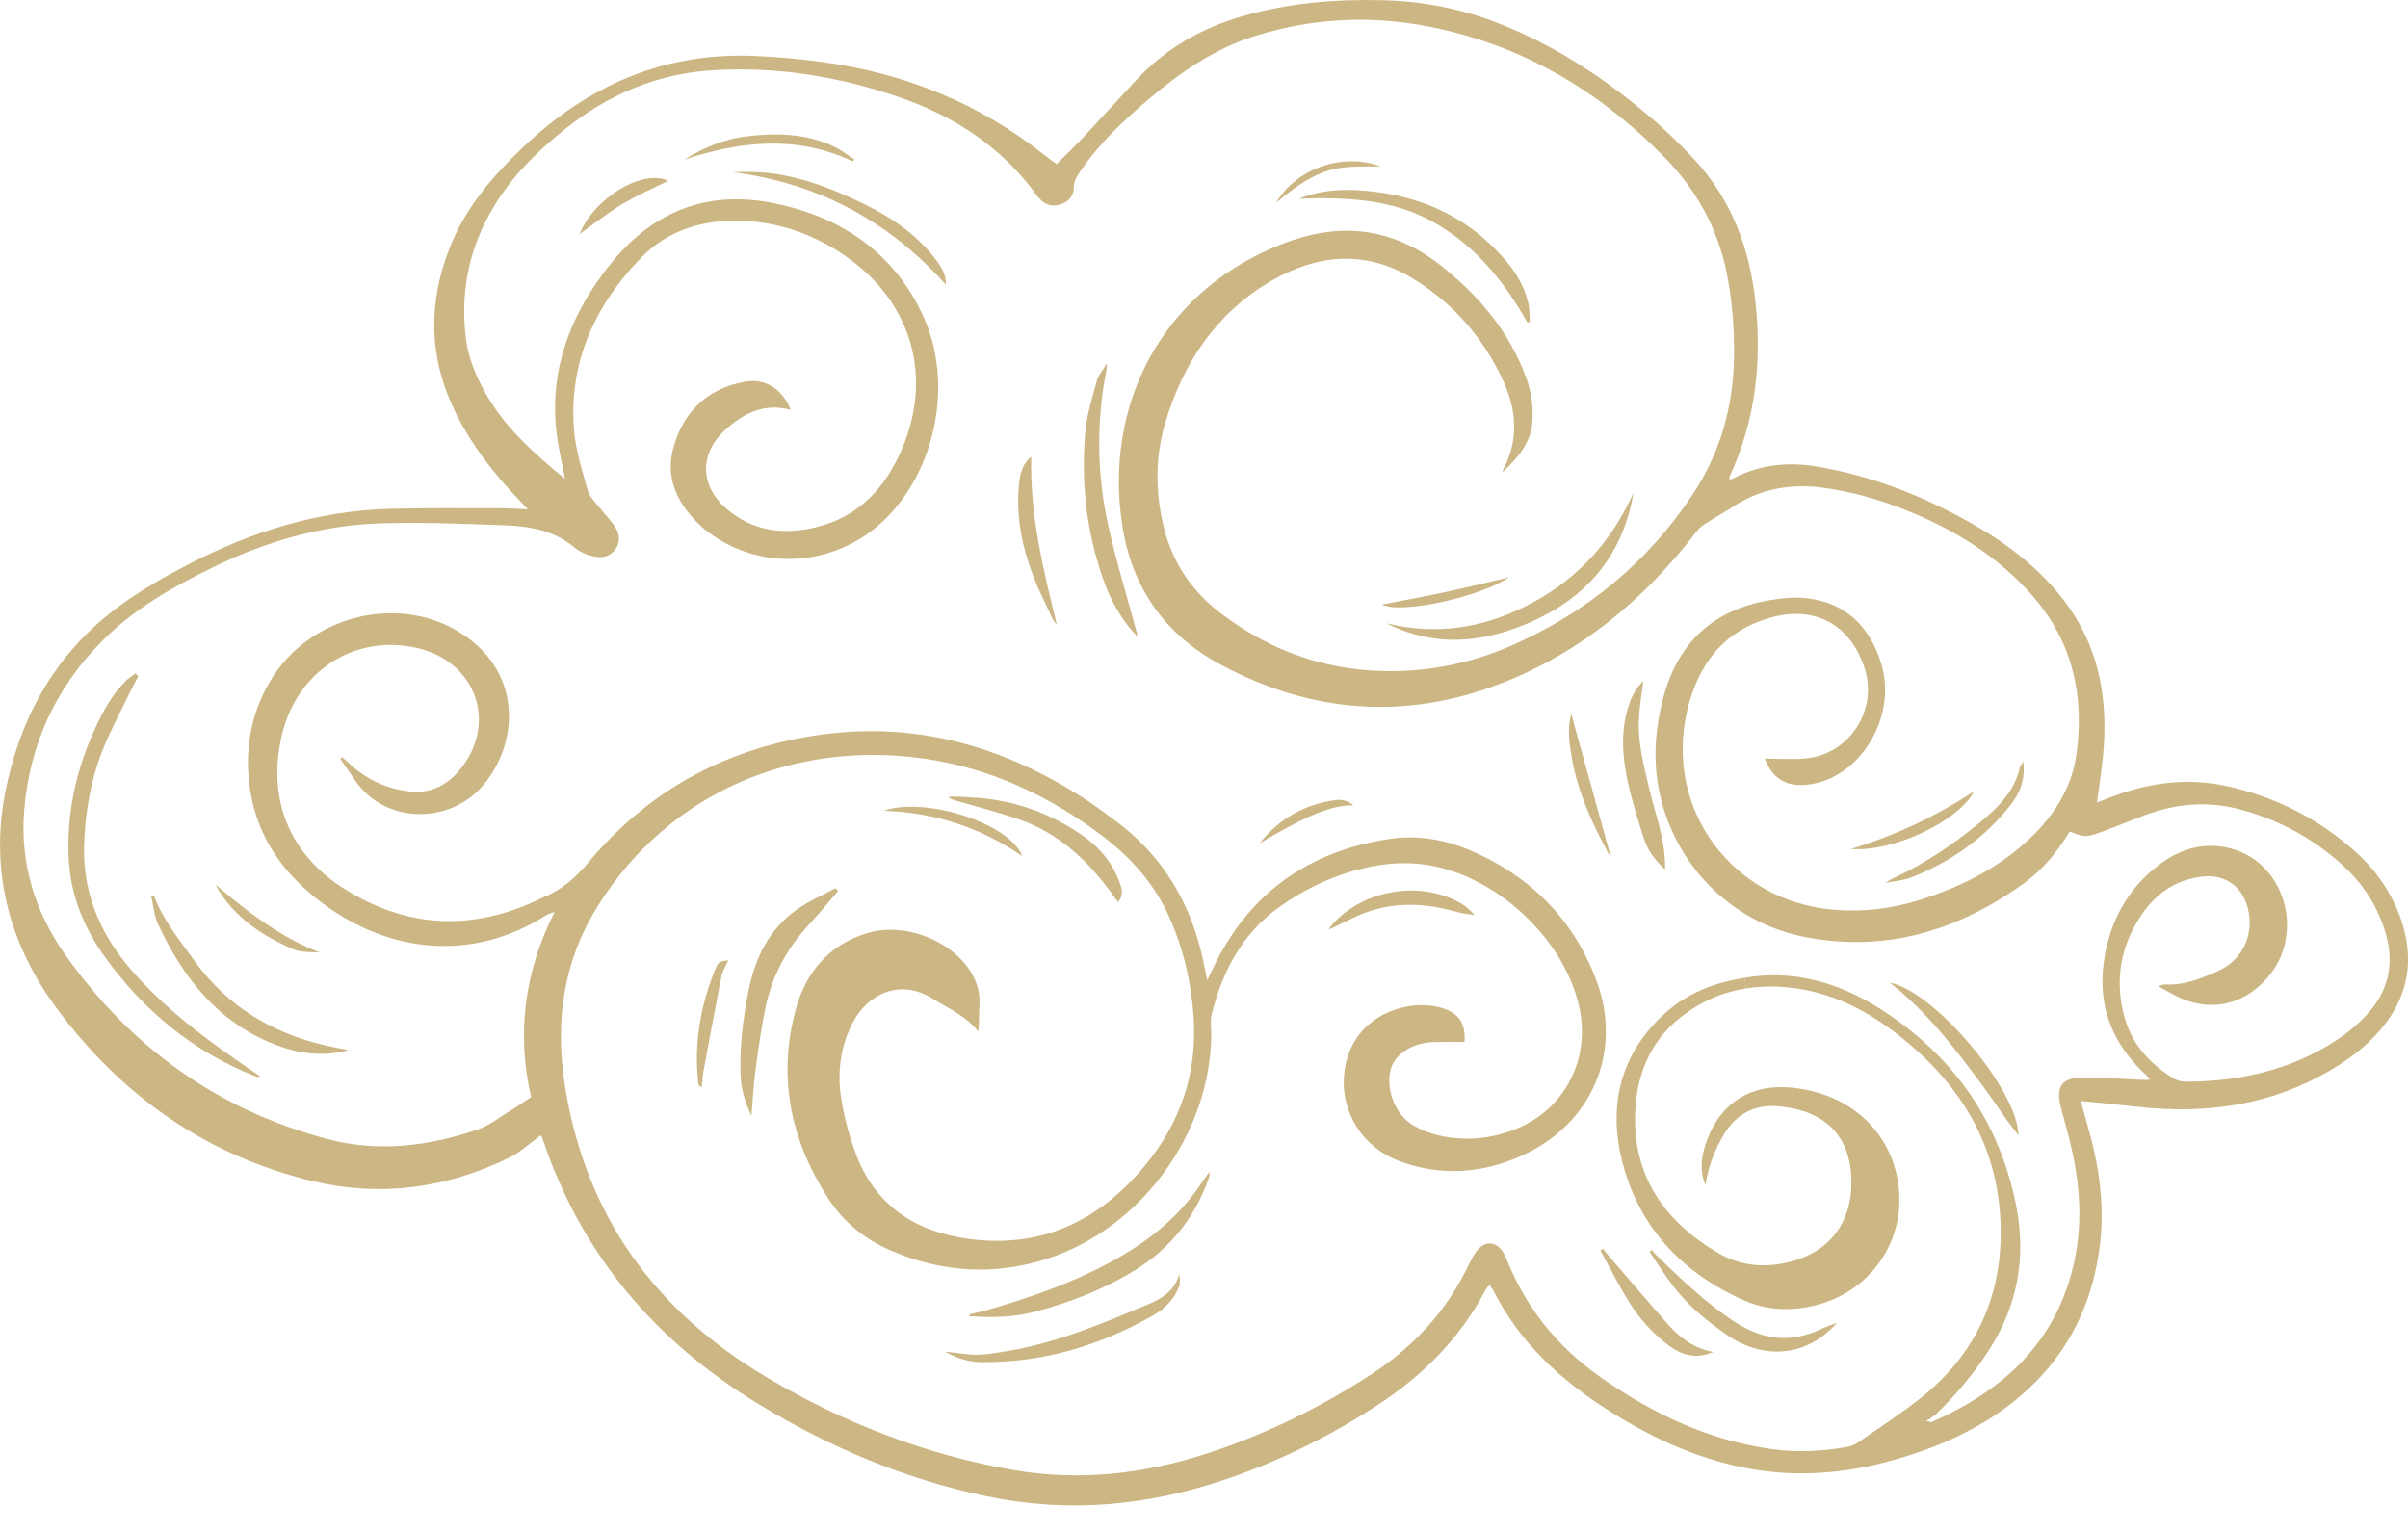 <?xml version="1.0" encoding="UTF-8"?> <svg xmlns="http://www.w3.org/2000/svg" width="88" height="56" viewBox="0 0 88 56" fill="none"><path d="M4.603 24.883C4.082 25.399 3.744 26.038 3.446 26.694C2.761 28.21 2.419 29.798 2.516 31.462C2.593 32.768 3.085 33.947 3.844 34.997C5.245 36.933 7.025 38.416 9.262 39.317C9.313 39.337 9.365 39.355 9.417 39.372C9.426 39.375 9.439 39.363 9.496 39.34C9.385 39.262 9.293 39.198 9.201 39.135C7.57 38.025 5.983 36.861 4.701 35.343C3.637 34.082 3.037 32.619 3.073 30.958C3.102 29.723 3.314 28.5 3.78 27.345C4.051 26.681 4.392 26.044 4.705 25.396C4.815 25.167 4.937 24.942 5.055 24.716C5.018 24.684 4.981 24.652 4.945 24.62C4.829 24.707 4.703 24.782 4.603 24.883Z" fill="#CCB683"></path><path d="M7.119 35.14C6.563 34.371 5.961 33.633 5.618 32.727C5.587 32.738 5.556 32.747 5.526 32.758C5.607 33.102 5.631 33.473 5.778 33.787C6.687 35.732 7.947 37.356 10.022 38.173C10.896 38.517 11.806 38.643 12.738 38.387C12.471 38.335 12.2 38.288 11.934 38.226C9.96 37.775 8.321 36.802 7.119 35.14Z" fill="#CCB683"></path><path d="M7.831 32.267C7.84 32.285 7.849 32.303 7.86 32.322L7.863 32.321V32.319C7.852 32.302 7.841 32.284 7.831 32.267Z" fill="#CCB683"></path><path d="M7.861 32.32L7.858 32.322C7.861 32.325 7.864 32.326 7.867 32.329C7.866 32.326 7.864 32.323 7.861 32.32Z" fill="#CCB683"></path><path d="M11.68 34.813C10.471 34.352 9.443 33.619 8.455 32.823C8.255 32.665 8.063 32.495 7.869 32.33C8.191 32.949 8.669 33.445 9.213 33.854C9.658 34.19 10.167 34.458 10.681 34.685C10.979 34.817 11.338 34.807 11.68 34.813Z" fill="#CCB683"></path><path d="M27.477 2.042C24.217 1.928 21.474 3.142 19.138 5.36C18.034 6.408 17.045 7.547 16.465 8.979C15.629 11.041 15.657 13.081 16.654 15.094C17.241 16.275 18.034 17.3 18.941 18.245C19.043 18.35 19.14 18.46 19.289 18.622C18.913 18.604 18.615 18.578 18.316 18.58C16.956 18.581 15.596 18.563 14.239 18.601C11.625 18.674 9.196 19.431 6.888 20.63C5.804 21.194 4.747 21.802 3.807 22.59C1.808 24.267 0.685 26.45 0.191 28.974C-0.375 31.868 0.353 34.523 2.055 36.836C4.412 40.034 7.528 42.245 11.44 43.18C13.916 43.771 16.322 43.435 18.606 42.322C19.019 42.12 19.367 41.785 19.759 41.503C19.761 41.503 19.799 41.541 19.815 41.587C21.218 45.825 23.925 49.012 27.71 51.32C30.31 52.906 33.082 54.076 36.071 54.7C39.1 55.333 42.056 55.035 44.958 54.022C46.892 53.348 48.711 52.441 50.419 51.313C52.022 50.256 53.335 48.93 54.25 47.23C54.282 47.169 54.318 47.108 54.357 47.052C54.371 47.031 54.398 47.019 54.44 46.988C54.486 47.052 54.54 47.112 54.576 47.18C55.537 49.089 57.05 50.465 58.824 51.586C60.467 52.625 62.215 53.413 64.152 53.726C66.157 54.051 68.105 53.766 70.009 53.123C71.642 52.57 73.14 51.775 74.37 50.537C75.742 49.156 76.488 47.482 76.735 45.563C76.93 44.033 76.701 42.552 76.274 41.089C76.199 40.829 76.128 40.566 76.04 40.246C76.767 40.319 77.425 40.378 78.082 40.455C80.635 40.748 83.06 40.4 85.29 39.048C86.021 38.605 86.679 38.081 87.194 37.392C87.996 36.317 88.194 35.131 87.819 33.849C87.484 32.711 86.827 31.777 85.938 31.01C84.609 29.865 83.079 29.109 81.368 28.735C79.899 28.414 78.473 28.62 77.086 29.161C76.957 29.211 76.831 29.261 76.631 29.339C76.71 28.75 76.793 28.232 76.846 27.712C77.065 25.598 76.726 23.619 75.386 21.897C74.451 20.694 73.253 19.804 71.933 19.067C70.201 18.102 68.376 17.389 66.413 17.057C65.361 16.879 64.34 16.974 63.378 17.471C63.329 17.497 63.275 17.513 63.207 17.539C63.207 17.487 63.195 17.445 63.208 17.417C64.144 15.399 64.39 13.278 64.158 11.083C63.949 9.099 63.287 7.302 61.914 5.825C61.333 5.196 60.703 4.603 60.043 4.056C58.411 2.705 56.641 1.568 54.65 0.809C53.317 0.299 51.934 0.039 50.505 0.007C48.762 -0.033 47.042 0.111 45.362 0.606C43.895 1.037 42.608 1.768 41.558 2.891C40.895 3.598 40.244 4.32 39.581 5.027C39.279 5.349 38.957 5.655 38.616 5.996C38.469 5.89 38.324 5.791 38.188 5.682C35.794 3.777 33.062 2.674 30.043 2.266C29.193 2.152 28.334 2.073 27.477 2.042ZM73.677 44.057C73.117 41.255 71.67 39.005 69.366 37.323C67.741 36.135 65.959 35.417 63.892 35.721C63.846 35.727 63.802 35.735 63.756 35.742L63.817 36.13C64.387 36.04 64.98 36.041 65.587 36.124C67.055 36.321 68.325 36.995 69.468 37.908C71.64 39.645 72.996 41.837 73.109 44.675C73.215 47.319 72.235 49.496 70.149 51.14C69.431 51.705 68.661 52.204 67.908 52.726C67.786 52.809 67.635 52.871 67.489 52.897C66.584 53.057 65.669 53.1 64.755 52.974C62.421 52.65 60.361 51.664 58.455 50.317C56.932 49.241 55.803 47.852 55.095 46.123C55.052 46.021 55.012 45.917 54.958 45.821C54.695 45.354 54.241 45.329 53.934 45.773C53.824 45.932 53.735 46.107 53.651 46.281C52.847 47.95 51.638 49.253 50.089 50.257C48.195 51.485 46.183 52.467 44.032 53.158C41.751 53.89 39.429 54.15 37.054 53.74C33.834 53.184 30.84 52.018 28.035 50.358C23.941 47.936 21.399 44.436 20.646 39.699C20.276 37.374 20.57 35.165 21.835 33.138C24.479 28.901 29.077 27.074 33.733 27.726C36.18 28.07 38.344 29.087 40.302 30.57C41.334 31.354 42.174 32.297 42.715 33.49C43.24 34.652 43.529 35.879 43.619 37.143C43.766 39.203 43.144 41.039 41.834 42.62C40.161 44.636 38.046 45.654 35.382 45.286C33.417 45.014 31.952 44.042 31.257 42.125C31.013 41.453 30.824 40.748 30.726 40.04C30.596 39.108 30.736 38.188 31.187 37.337C31.657 36.449 32.806 35.694 34.113 36.521C34.68 36.879 35.314 37.143 35.751 37.71C35.791 37.375 35.773 37.061 35.794 36.747C35.823 36.27 35.693 35.842 35.428 35.452C34.66 34.311 32.99 33.71 31.678 34.115C30.277 34.545 29.446 35.554 29.078 36.91C28.408 39.38 28.895 41.687 30.271 43.815C30.827 44.675 31.601 45.3 32.541 45.708C34.423 46.522 36.351 46.643 38.305 46.002C41.734 44.879 44.258 41.386 44.264 37.779C44.265 37.544 44.224 37.297 44.281 37.075C44.678 35.501 45.394 34.122 46.757 33.154C47.728 32.462 48.79 31.971 49.957 31.71C50.669 31.551 51.389 31.505 52.108 31.611C54.622 31.982 57.072 34.22 57.685 36.684C58.172 38.639 57.222 40.544 55.392 41.273C54.492 41.632 53.561 41.722 52.615 41.514C52.27 41.437 51.922 41.301 51.619 41.12C50.975 40.73 50.625 39.771 50.826 39.081C50.994 38.502 51.636 38.108 52.456 38.091C52.811 38.082 53.165 38.09 53.521 38.09C53.562 37.399 53.325 37.04 52.676 36.841C51.569 36.503 49.661 37.011 49.207 38.778C48.807 40.344 49.641 41.913 51.202 42.47C52.697 43.005 54.18 42.892 55.617 42.245C58.201 41.079 59.332 38.411 58.315 35.772C57.459 33.554 55.883 31.995 53.694 31.07C52.758 30.676 51.762 30.517 50.758 30.67C47.772 31.124 45.595 32.699 44.301 35.452C44.251 35.56 44.196 35.667 44.118 35.828C44.069 35.591 44.033 35.418 43.997 35.246C43.562 33.078 42.522 31.286 40.719 29.97C40.351 29.699 39.984 29.423 39.599 29.175C36.602 27.246 33.368 26.335 29.786 26.887C26.45 27.401 23.68 28.928 21.52 31.508C21.032 32.093 20.506 32.548 19.809 32.823C19.783 32.832 19.759 32.848 19.735 32.86C17.292 34.039 14.907 33.947 12.603 32.504C10.569 31.232 9.755 29.209 10.299 26.879C10.844 24.545 12.936 23.181 15.207 23.679C17.411 24.163 18.22 26.47 16.777 28.173C16.318 28.717 15.724 29.003 15.018 28.936C14.123 28.848 13.34 28.473 12.69 27.843C12.629 27.784 12.56 27.733 12.496 27.678C12.475 27.698 12.455 27.718 12.435 27.737C12.627 28.016 12.818 28.298 13.012 28.576C14.085 30.107 16.42 30.149 17.645 28.719C18.992 27.145 19.111 24.495 16.73 23.074C14.449 21.713 11.289 22.541 9.891 24.868C9.149 26.107 8.923 27.459 9.14 28.873C9.408 30.63 10.377 31.967 11.773 33.008C14.243 34.852 17.271 35.173 19.976 33.448C20.061 33.393 20.171 33.374 20.269 33.338C20.27 33.335 20.273 33.332 20.274 33.329V33.338C20.273 33.338 20.27 33.338 20.269 33.338C19.165 35.504 18.873 37.776 19.409 40.104C19.107 40.304 18.848 40.485 18.577 40.65C18.212 40.873 17.864 41.152 17.465 41.288C15.673 41.901 13.826 42.131 11.977 41.641C7.943 40.573 4.741 38.26 2.357 34.861C1.274 33.32 0.73 31.546 0.883 29.637C1.073 27.261 2.007 25.195 3.681 23.484C4.851 22.287 6.282 21.47 7.772 20.743C9.703 19.799 11.732 19.205 13.878 19.133C15.399 19.081 16.927 19.147 18.45 19.203C19.369 19.237 20.265 19.391 21.013 20.029C21.23 20.213 21.553 20.33 21.843 20.363C22.408 20.427 22.802 19.838 22.529 19.348C22.365 19.053 22.105 18.81 21.896 18.538C21.746 18.344 21.541 18.157 21.481 17.934C21.277 17.203 21.036 16.464 20.977 15.713C20.783 13.251 21.729 11.184 23.408 9.441C24.397 8.412 25.687 8.025 27.083 8.069C28.529 8.117 29.852 8.602 31.029 9.454C33.327 11.116 34.079 13.769 32.976 16.381C32.363 17.835 31.378 18.909 29.781 19.284C28.598 19.561 27.483 19.409 26.537 18.588C25.579 17.757 25.556 16.589 26.489 15.727C27.16 15.109 27.933 14.717 28.898 14.983C28.59 14.215 27.962 13.813 27.207 13.955C25.924 14.195 25.066 14.955 24.658 16.194C24.273 17.359 24.683 18.313 25.509 19.131C25.685 19.308 25.885 19.461 26.091 19.601C28.008 20.898 30.594 20.656 32.296 19.028C34.219 17.186 34.858 13.958 33.727 11.53C32.65 9.214 30.735 7.932 28.297 7.431C25.911 6.94 23.919 7.689 22.37 9.576C22.091 9.92 21.826 10.279 21.589 10.653C20.503 12.37 20.048 14.226 20.402 16.25C20.472 16.648 20.558 17.04 20.65 17.509C19.472 16.541 18.402 15.58 17.695 14.287C17.367 13.689 17.111 13.058 17.026 12.377C16.771 10.324 17.299 8.477 18.534 6.829C19.12 6.048 19.829 5.385 20.585 4.771C22.191 3.465 24.015 2.686 26.087 2.564C28.416 2.428 30.676 2.799 32.874 3.557C34.735 4.199 36.349 5.211 37.598 6.759C37.736 6.93 37.856 7.121 38.008 7.28C38.216 7.495 38.477 7.573 38.771 7.468C39.058 7.363 39.241 7.156 39.243 6.85C39.244 6.607 39.357 6.437 39.486 6.251C40.181 5.232 41.068 4.398 42.002 3.607C43.172 2.614 44.426 1.757 45.914 1.299C47.928 0.679 49.971 0.56 52.041 0.939C55.503 1.571 58.389 3.265 60.834 5.755C61.989 6.93 62.759 8.322 63.095 9.942C63.305 10.964 63.383 11.997 63.37 13.04C63.344 14.847 62.878 16.526 61.886 18.033C60.235 20.546 58 22.382 55.254 23.592C53.934 24.173 52.548 24.491 51.101 24.53C48.677 24.596 46.511 23.872 44.592 22.404C43.482 21.555 42.776 20.441 42.481 19.067C42.218 17.85 42.23 16.637 42.586 15.447C43.242 13.26 44.443 11.446 46.447 10.275C48.147 9.284 49.913 9.123 51.651 10.192C53.116 11.095 54.214 12.352 54.932 13.916C55.421 14.983 55.514 16.075 54.938 17.156C54.923 17.187 54.924 17.227 54.918 17.261C55.459 16.736 55.957 16.194 56.003 15.392C56.035 14.843 55.96 14.315 55.771 13.798C55.154 12.12 54.048 10.809 52.665 9.712C52.096 9.262 51.474 8.902 50.778 8.68C49.385 8.231 48.03 8.438 46.717 8.973C42.343 10.752 40.353 14.917 41.013 19.201C41.37 21.517 42.588 23.222 44.65 24.317C47.975 26.088 51.415 26.335 54.927 24.955C57.788 23.829 60.068 21.925 61.938 19.51C62.03 19.393 62.131 19.27 62.253 19.189C62.612 18.954 62.989 18.748 63.348 18.513C64.348 17.859 65.444 17.675 66.611 17.828C67.635 17.963 68.623 18.242 69.579 18.62C71.395 19.337 73.028 20.332 74.319 21.829C75.757 23.497 76.178 25.46 75.882 27.582C75.697 28.893 74.971 29.956 73.992 30.825C72.877 31.816 71.557 32.458 70.141 32.902C69.113 33.225 68.063 33.348 66.981 33.252C63.283 32.922 60.809 29.561 61.662 25.958C62.059 24.283 63 23.042 64.738 22.569C66.351 22.129 67.639 22.849 68.148 24.446C68.629 25.962 67.584 27.575 65.997 27.724C65.499 27.772 64.993 27.732 64.499 27.732C64.789 28.531 65.382 28.835 66.304 28.644C68.079 28.276 69.294 26.149 68.768 24.325C68.344 22.857 67.391 22.003 65.97 21.863C65.615 21.827 65.247 21.858 64.893 21.907C62.951 22.171 61.567 23.174 60.923 25.054C60.711 25.676 60.581 26.341 60.524 26.999C60.235 30.408 62.544 33.561 65.899 34.239C68.872 34.84 71.556 34.031 73.978 32.278C74.67 31.777 75.201 31.117 75.638 30.394C76.152 30.604 76.222 30.619 76.738 30.434C77.287 30.238 77.821 30.009 78.366 29.805C79.513 29.372 80.685 29.27 81.877 29.592C83.28 29.969 84.529 30.644 85.604 31.622C86.38 32.328 86.928 33.18 87.206 34.201C87.492 35.247 87.279 36.194 86.578 36.996C86.219 37.407 85.781 37.774 85.319 38.068C83.672 39.127 81.835 39.533 79.896 39.541C79.751 39.541 79.584 39.509 79.462 39.436C78.56 38.897 77.895 38.159 77.623 37.122C77.275 35.796 77.505 34.56 78.268 33.433C78.796 32.653 79.528 32.153 80.487 32.043C81.3 31.951 81.931 32.389 82.141 33.178C82.398 34.135 81.969 35.084 81.062 35.494C80.443 35.772 79.811 36.03 79.106 35.986C79.06 35.982 79.015 36.008 78.868 36.051C79.129 36.195 79.305 36.293 79.484 36.387C80.691 37.02 81.948 36.781 82.857 35.749C84.248 34.169 83.532 31.563 81.548 31.023C80.444 30.722 79.492 31.098 78.661 31.807C77.825 32.52 77.28 33.44 77.014 34.497C76.54 36.379 77.002 38.002 78.454 39.321C78.491 39.353 78.516 39.399 78.57 39.471C78.43 39.471 78.335 39.475 78.24 39.471C77.549 39.442 76.855 39.387 76.163 39.387C75.341 39.388 75.117 39.703 75.317 40.492C75.396 40.801 75.484 41.106 75.567 41.415C75.974 42.959 76.15 44.514 75.808 46.101C75.176 49.043 73.236 50.821 70.595 51.982C70.576 51.99 70.546 51.974 70.391 51.947C70.555 51.834 70.669 51.776 70.757 51.692C71.478 50.997 72.115 50.23 72.663 49.39C73.735 47.749 74.057 45.963 73.677 44.057Z" fill="#CCB683"></path><path d="M20.273 33.33C20.272 33.333 20.27 33.336 20.269 33.339C20.27 33.339 20.272 33.338 20.273 33.338V33.33Z" fill="#CCB683"></path><path d="M21.179 8.556C21.686 8.195 22.189 7.793 22.734 7.465C23.274 7.14 23.858 6.89 24.42 6.608C23.487 6.168 21.72 7.222 21.179 8.556Z" fill="#CCB683"></path><path d="M26.143 35.426C25.594 36.767 25.356 38.156 25.518 39.602C25.523 39.651 25.558 39.698 25.645 39.747C25.666 39.545 25.675 39.341 25.712 39.142C25.925 37.987 26.14 36.834 26.366 35.682C26.401 35.511 26.505 35.352 26.613 35.102C26.511 35.124 26.384 35.127 26.293 35.183C26.221 35.229 26.179 35.337 26.143 35.426Z" fill="#CCB683"></path><path d="M27.351 36.24C27.155 37.233 27.03 38.234 27.062 39.252C27.079 39.794 27.219 40.299 27.462 40.786C27.509 40.233 27.535 39.677 27.608 39.129C27.711 38.36 27.818 37.592 27.974 36.834C28.212 35.685 28.75 34.682 29.549 33.816C29.92 33.412 30.268 32.988 30.627 32.574C30.596 32.537 30.564 32.501 30.534 32.465C30.063 32.722 29.564 32.937 29.127 33.244C28.094 33.97 27.588 35.035 27.351 36.24Z" fill="#CCB683"></path><path d="M30.482 5.36C29.488 4.886 28.427 4.856 27.36 4.974C26.512 5.068 25.736 5.377 25.007 5.835C27.072 5.151 29.127 4.936 31.16 5.897C31.183 5.875 31.207 5.854 31.23 5.834C30.982 5.673 30.747 5.485 30.482 5.36Z" fill="#CCB683"></path><path d="M37.363 31.298C36.9 30.108 33.85 29.103 32.285 29.638C34.161 29.701 35.826 30.244 37.363 31.298Z" fill="#CCB683"></path><path d="M26.786 6.292C29.885 6.7 32.47 8.06 34.57 10.409C34.577 10.043 34.413 9.774 34.224 9.52C33.55 8.625 32.658 7.996 31.67 7.505C30.564 6.957 29.423 6.496 28.188 6.335C27.727 6.274 27.256 6.28 26.786 6.292Z" fill="#CCB683"></path><path d="M39.517 30.51C38.305 29.683 36.956 29.221 35.482 29.148C35.21 29.134 34.937 29.105 34.647 29.129C34.708 29.166 34.763 29.217 34.828 29.236C35.646 29.481 36.478 29.684 37.282 29.969C38.658 30.456 39.695 31.399 40.553 32.557C40.65 32.688 40.746 32.821 40.862 32.98C41.055 32.734 41.007 32.522 40.934 32.306C40.67 31.543 40.164 30.953 39.517 30.51Z" fill="#CCB683"></path><path d="M37.226 17.86C37.145 18.971 37.367 20.04 37.764 21.07C37.967 21.598 38.227 22.104 38.465 22.617C38.502 22.696 38.555 22.767 38.621 22.831C38.126 20.822 37.631 18.818 37.686 16.698C37.307 17.008 37.256 17.44 37.226 17.86Z" fill="#CCB683"></path><path d="M40.482 19.121C40.122 17.461 40.078 15.771 40.334 14.084C40.374 13.829 40.45 13.579 40.45 13.289C40.325 13.499 40.146 13.695 40.084 13.922C39.912 14.546 39.714 15.177 39.66 15.815C39.497 17.728 39.723 19.602 40.402 21.411C40.666 22.116 41.149 22.881 41.584 23.274C41.213 21.892 40.786 20.519 40.482 19.121Z" fill="#CCB683"></path><path d="M43.093 46.583C42.934 47.142 42.532 47.437 42.05 47.64C40.353 48.358 38.655 49.081 36.822 49.388C36.455 49.45 36.083 49.519 35.712 49.524C35.347 49.528 34.979 49.455 34.534 49.408C34.979 49.663 35.419 49.792 35.873 49.794C38.115 49.81 40.193 49.196 42.131 48.09C42.56 47.845 42.91 47.508 43.087 47.032C43.137 46.898 43.126 46.744 43.093 46.583Z" fill="#CCB683"></path><path d="M43.72 43.516C42.759 44.845 41.447 45.728 40.001 46.438C38.728 47.061 37.39 47.507 36.033 47.903C35.85 47.956 35.659 47.987 35.473 48.033C35.453 48.039 35.441 48.071 35.407 48.112C36.237 48.176 37.046 48.158 37.837 47.947C39.126 47.603 40.364 47.124 41.503 46.416C42.79 45.617 43.668 44.499 44.171 43.078C44.197 43.005 44.209 42.927 44.191 42.838C44.033 43.065 43.88 43.294 43.72 43.516Z" fill="#CCB683"></path><path d="M46.63 7.419C47.16 6.968 47.707 6.547 48.365 6.295C49.044 6.035 49.749 6.103 50.447 6.081C49.075 5.571 47.384 6.144 46.63 7.419Z" fill="#CCB683"></path><path d="M48.564 33.981C48.555 33.987 48.546 33.992 48.536 33.998C48.548 33.995 48.559 33.992 48.57 33.987L48.564 33.981Z" fill="#CCB683"></path><path d="M48.564 33.981L48.571 33.987C48.572 33.984 48.572 33.979 48.574 33.976C48.571 33.977 48.567 33.979 48.564 33.981Z" fill="#CCB683"></path><path d="M48.59 33.911C48.576 33.926 48.576 33.953 48.572 33.977C48.851 33.842 49.134 33.711 49.413 33.572C50.586 32.986 51.803 32.956 53.048 33.285C53.313 33.355 53.575 33.427 53.889 33.435C53.742 33.309 53.611 33.161 53.447 33.06C51.939 32.129 49.704 32.524 48.59 33.911Z" fill="#CCB683"></path><path d="M46.036 30.828C47.718 29.819 48.704 29.413 49.463 29.441C49.289 29.289 49.064 29.213 48.823 29.245C47.681 29.398 46.746 29.92 46.036 30.828Z" fill="#CCB683"></path><path d="M47.48 7.261C49.181 7.209 50.865 7.262 52.398 8.127C53.917 8.984 54.971 10.286 55.814 11.783C55.846 11.778 55.878 11.774 55.91 11.769C55.89 11.524 55.903 11.274 55.844 11.039C55.693 10.438 55.374 9.917 54.967 9.454C53.705 8.015 52.109 7.23 50.212 7.006C49.281 6.894 48.372 6.903 47.48 7.261Z" fill="#CCB683"></path><path d="M50.503 22.099C51.207 22.467 54.172 21.798 55.139 21.106C54.364 21.288 53.591 21.48 52.814 21.646C52.035 21.813 51.251 21.954 50.503 22.099Z" fill="#CCB683"></path><path d="M56.029 22.019C54.338 22.938 52.559 23.252 50.666 22.786C52.519 23.716 54.361 23.487 56.147 22.645C58.104 21.723 59.332 20.186 59.695 18.012C58.919 19.756 57.709 21.105 56.029 22.019Z" fill="#CCB683"></path><path d="M57.42 26.094C57.272 26.647 57.35 27.186 57.446 27.732C57.666 28.972 58.187 30.096 58.775 31.195C58.79 31.224 58.824 31.243 58.852 31.271C58.373 29.54 57.898 27.822 57.42 26.094Z" fill="#CCB683"></path><path d="M58.583 45.653C58.55 45.673 58.517 45.693 58.485 45.712C58.834 46.345 59.159 46.993 59.539 47.603C59.921 48.214 60.403 48.754 60.986 49.187C61.481 49.557 62.017 49.689 62.611 49.421C61.93 49.301 61.409 48.923 60.971 48.428C60.221 47.579 59.487 46.717 58.748 45.86C58.69 45.794 58.638 45.722 58.583 45.653Z" fill="#CCB683"></path><path d="M59.897 26.215C59.924 25.781 59.998 25.349 60.054 24.895C59.74 25.193 59.578 25.566 59.468 25.962C59.229 26.825 59.297 27.695 59.482 28.551C59.633 29.252 59.849 29.941 60.065 30.625C60.206 31.073 60.476 31.448 60.85 31.785C60.877 30.726 60.498 29.796 60.271 28.834C60.068 27.97 59.838 27.111 59.897 26.215Z" fill="#CCB683"></path><path d="M60.519 45.874C60.463 45.819 60.419 45.754 60.371 45.692C60.341 45.715 60.313 45.738 60.283 45.761C60.574 46.187 60.847 46.627 61.16 47.035C61.706 47.746 62.394 48.303 63.127 48.81C64.457 49.732 66.072 49.59 67.129 48.353C66.946 48.427 66.756 48.486 66.579 48.572C65.465 49.112 64.414 48.992 63.393 48.321C62.33 47.625 61.425 46.751 60.519 45.874Z" fill="#CCB683"></path><path d="M62.256 42.088C62.155 42.492 62.157 42.919 62.325 43.321C62.427 42.646 62.661 42.032 63.007 41.457C63.434 40.753 64.085 40.386 64.885 40.434C66.322 40.521 67.668 41.216 67.66 43.25C67.654 44.698 66.865 45.737 65.466 46.114C64.542 46.363 63.63 46.296 62.805 45.813C60.83 44.658 59.654 42.989 59.759 40.623C59.819 39.274 60.311 38.07 61.398 37.202C62.137 36.613 62.952 36.266 63.816 36.13L63.755 35.742C62.703 35.913 61.718 36.274 60.908 36.987C59.242 38.453 58.76 40.359 59.275 42.427C59.877 44.84 61.46 46.532 63.736 47.537C64.553 47.899 65.428 47.935 66.306 47.726C68.506 47.202 69.818 45.091 69.302 42.904C68.891 41.159 67.461 39.978 65.541 39.766C63.585 39.547 62.587 40.761 62.256 42.088Z" fill="#CCB683"></path><path d="M67.641 31.034C69.173 31.164 71.605 30.006 72.143 28.923C70.755 29.841 69.287 30.532 67.641 31.034Z" fill="#CCB683"></path><path d="M69.064 35.922C70.419 36.99 71.448 38.322 72.447 39.679C72.761 40.103 73.054 40.541 73.359 40.968C73.476 41.135 73.605 41.294 73.764 41.503C73.747 39.837 70.674 36.221 69.064 35.922Z" fill="#CCB683"></path><path d="M73.489 29.409C73.819 28.984 74.025 28.484 73.937 27.832C73.869 27.958 73.825 28.011 73.811 28.071C73.639 28.824 73.162 29.373 72.6 29.859C71.747 30.59 70.835 31.24 69.848 31.777C69.541 31.945 69.209 32.066 68.901 32.274C69.219 32.208 69.556 32.189 69.855 32.071C71.295 31.502 72.534 30.638 73.489 29.409Z" fill="#CCB683"></path></svg> 